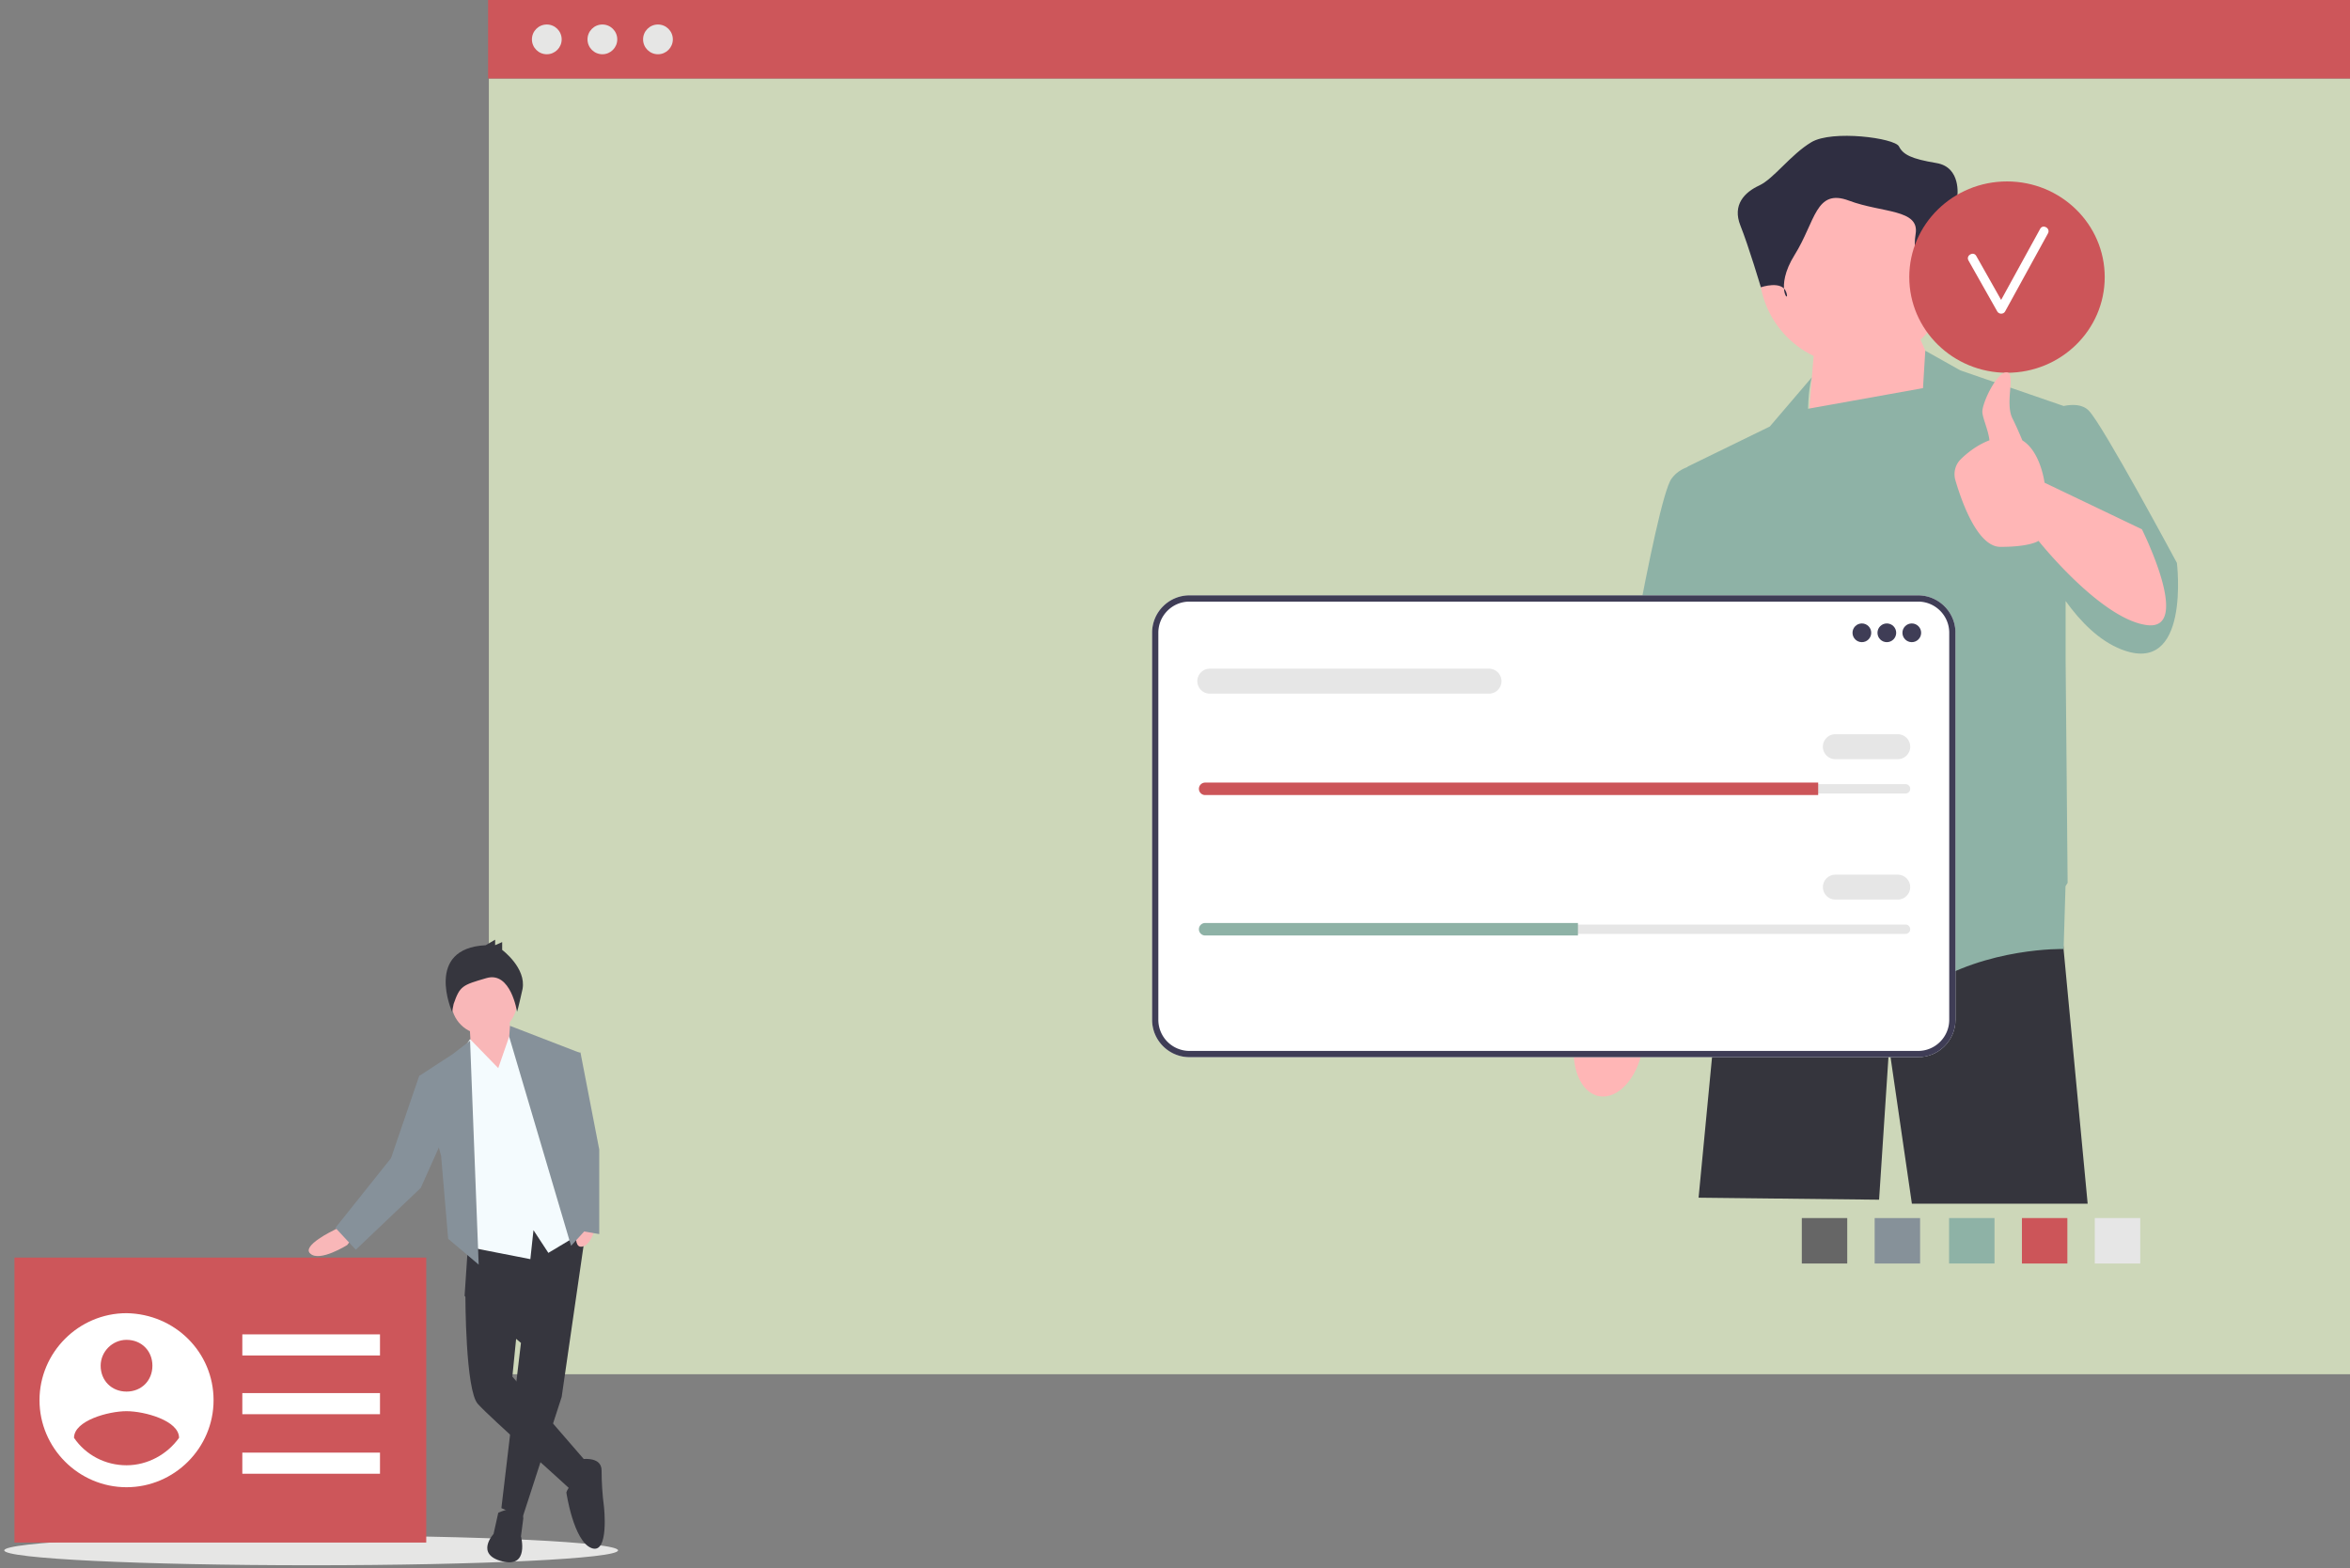 <?xml version="1.0" encoding="UTF-8"?> <svg xmlns="http://www.w3.org/2000/svg" xml:space="preserve" width="550" height="367" version="1.2"><rect width="100%" height="100%" fill="#808080" stroke="none"/><path fill="#CDD7B9" d="M114.416 18.376h436.255v303.235H114.416z"></path><ellipse cx="72.824" cy="362.837" fill="#E6E6E5" rx="71.825" ry="3.482"></ellipse><path fill="#CD565A" d="M114.232-.128h436.256v18.504H114.232z"></path><circle cx="127.974" cy="9.216" r="3.481" fill="#E6E6E5"></circle><circle cx="140.984" cy="9.216" r="3.481" fill="#E6E6E5"></circle><circle cx="153.991" cy="9.216" r="3.481" fill="#E6E6E5"></circle><path fill="#F9B7B8" d="m80.153 286.798-2.016 1.101s-7.695 3.664-5.497 5.496c2.199 2.021 8.612-2.015 8.612-2.015l1.283-1.649-2.382-2.933z"></path><path fill="#36363E" d="m137.319 286.434-5.864 40.492-9.16 28.217-4.948-2.2 4.58-38.661-13.192-10.993 1.101-16.491z"></path><path fill="#36363E" d="M116.613 354.043s5.497-2.747 5.865 1.282l-.55 4.215s2.015 7.512-4.398 5.861c-6.412-1.646-2.015-6.411-2.015-6.411l1.098-4.947zM113.133 299.624l-4.214 3.665s0 22.17 2.931 25.287c2.93 3.294 21.619 19.784 22.169 20.52.552.732 3.665-6.414 3.665-6.414l-17.771-20.521 1.281-12.823-8.061-9.714z"></path><path fill="#36363E" d="M135.487 341.585s5.312-1.101 5.312 2.564c0 2.75.186 5.679.55 8.429 0 0 1.282 11.355-2.931 9.712-4.214-1.65-5.864-13.012-5.864-13.012.368-1.104 1.101-1.832 2.018-2.203 1.28-.547.915-5.49.915-5.49z"></path><path fill="#F9B7B8" d="m119.179 238.244 1.098 11.91-2.748 4.763-7.144-6.96-.549-9.161z"></path><circle cx="113.316" cy="234.397" r="7.694" fill="#F9B7B8"></circle><path fill="#F4FBFE" d="m116.613 249.973 3.3-9.528 5.861 6.412 10.812 41.409-8.246 4.946-3.482-5.316-.731 6.784-15.941-3.117-1.465-43.606 3.297-4.764z"></path><path fill="#86919A" d="m112.033 295.959-2.015-52.4-4.031 3.113-7.879 5.133 5.13 18.687 1.65 19.423z"></path><path fill="#86919A" d="m100.308 252.169-2.2-.364-6.594 19.237-13.011 16.31 4.765 5.127 15.207-14.472 5.497-12.278z"></path><path fill="#F9B7B8" d="m135.852 281.854-.365 2.197s-2.018 8.244.731 7.697c3.116-.548 3.665-7.877 3.665-7.877l-.366-2.016h-3.665v-.001z"></path><path fill="#86919A" d="m119.361 240.076 16.126 6.231-1.832 19.422 3.847 21.623-3.847 4.211-14.476-48.92z"></path><path fill="#36363E" d="m113.683 221.208 2.199-1.29v1.29l1.647-.733v1.832s5.682 4.211 4.766 9.16c-1.102 4.946-1.284 5.314-1.284 5.314s-1.465-9.534-7.146-7.881c-5.679 1.646-6.229 1.834-7.694 6.047l-.367 1.834s-6.596-14.843 7.879-15.573z"></path><path fill="#86919A" d="M133.287 246.307h2.565l4.398 22.72v19.786l-5.314-.917-4.397-29.862z"></path><path fill="#CD565A" d="M3.381 294.311h96.377v66.694H3.381z"></path><path fill="#FFF" d="M29.613 307.323c-11.192 0-20.368 9.174-20.368 20.367s9.175 20.366 20.368 20.366c11.193 0 20.371-9.173 20.371-20.366-.001-11.193-8.993-20.184-20.371-20.367zm0 6.241c3.487 0 6.057 2.564 6.057 6.05 0 3.491-2.569 6.059-6.057 6.059-3.486 0-6.054-2.564-6.054-6.059 0-3.301 2.753-6.05 6.054-6.05zm0 29.355c-4.955 0-9.542-2.385-12.291-6.423 0-4.041 8.073-6.235 12.291-6.235 4.221 0 12.294 2.197 12.294 6.235-2.752 3.856-7.34 6.423-12.294 6.423zM56.715 312.282h32.218v4.946H56.715zM56.715 326.023h32.218v4.943H56.715zM56.715 339.952h32.218v4.946H56.715z"></path><path fill="#E6E6E6" d="M490.267 285.063h10.637v10.636h-10.637z"></path><path fill="#CC5559" d="M473.217 285.063h10.633v10.636h-10.633z"></path><path fill="#8EB2A6" d="M456.167 285.063H466.8v10.636h-10.633z"></path><path fill="#869199" d="M438.75 285.063h10.634v10.636H438.75z"></path><path fill="#666" d="M421.7 285.063h10.633v10.636H421.7z"></path><path fill="#35353D" d="m482.968 221.98-.006.116 5.639 59.609h-41.137l-5.332-36.609-2.347 35.672-42.244-.471 4.486-46.834 3.818-21.709v-.005l.572-3.267h75.429l.097 1.183z"></path><path fill="#FFB6B6" d="M374.256 256.538c4.357.794 8.9-4.113 10.146-10.959.547-2.998.369-5.868-.365-8.218l.668-3.946 11.21-53.09s20.644-41.293 20.643-48.461c0-7.169-5.973-10.685-5.973-10.685l-8.078.076-25.338 61.886-4.563 45.731-.737 6.274c-1.519 1.938-2.695 4.563-3.24 7.56-1.25 6.846 1.271 13.038 5.627 13.832zM456.448 95.597l-7.51-17.366-24.408 4.225-1.642 20.432z"></path><path fill="#8EB2A6" d="M509.487 131.739s-17.367-32.387-20.651-35.672c-1.464-1.462-3.764-1.482-5.866-1.056l-24.175-8.332-8.195-4.604-.539 8.76-26.901 4.828c.148-5.341.901-7.374.901-7.374l-9.855 11.533-19.244 9.388.012.084c-1.412.492-2.752 1.337-3.767 2.732-3.757 5.163-14.081 68.058-14.081 68.058l22.061 4.695 3.002-18.84 2.161 16.962 1.643 31.684s30.04 25.813 44.592 16.429c14.55-9.389 32.387-8.918 32.387-8.918l.444-14.688c.317-.506.495-.803.495-.803l-.47-52.094v-13.862c3.574 4.982 7.89 9.267 12.907 11.273 16.423 6.572 13.139-20.183 13.139-20.183z"></path><circle cx="434.183" cy="63.057" r="22.454" fill="#FFB6B6"></circle><path fill="#2F2E41" d="M450.291 69.402s1.953-6.834 6.346-6.346c4.394.488 5.369-3.417 4.394-5.369-.977-1.953-2.929-11.716-2.929-11.716s.977-6.833-4.881-7.81-7.811-1.954-8.787-3.905c-.977-1.952-15.619-3.906-20.502-.977-4.881 2.929-8.786 8.549-12.203 10.132-3.416 1.584-6.346 4.513-4.393 9.394 1.952 4.882 4.783 14.428 4.783 14.428s4.979-1.737 5.955 1.192c.976 2.929-2.93-.976 1.953-8.786 4.881-7.81 4.881-15.62 12.69-12.691 7.811 2.929 16.597 1.952 15.619 7.811-.974 5.857 1.955 14.643 1.955 14.643z"></path><path fill="#FFF" d="M448.919 247.41H278.387c-4.822 0-8.746-3.924-8.746-8.746v-90.585c0-4.822 3.924-8.746 8.746-8.746h170.532c4.822 0 8.745 3.924 8.745 8.746v90.585c0 4.822-3.923 8.746-8.745 8.746z"></path><path fill="#3F3D56" d="M448.919 247.41H278.387c-4.822 0-8.746-3.924-8.746-8.746v-90.585c0-4.822 3.924-8.746 8.746-8.746h170.532c4.822 0 8.745 3.924 8.745 8.746v90.585c0 4.822-3.923 8.746-8.745 8.746zM278.387 140.793c-4.018 0-7.285 3.268-7.285 7.285v90.585a7.292 7.292 0 0 0 7.285 7.285h170.532c4.019 0 7.285-3.269 7.285-7.285v-90.585c0-4.018-3.269-7.285-7.285-7.285H278.387z"></path><circle cx="435.757" cy="148.095" r="2.19" fill="#3F3D56"></circle><circle cx="441.599" cy="148.095" r="2.19" fill="#3F3D56"></circle><circle cx="447.44" cy="148.095" r="2.19" fill="#3F3D56"></circle><path fill="#E6E6E6" d="M282.055 183.514c-.604 0-1.096.49-1.096 1.095 0 .295.115.566.32.768.209.214.48.329.775.329H445.98c.604 0 1.096-.492 1.096-1.097 0-.295-.113-.567-.321-.769a1.063 1.063 0 0 0-.773-.327H282.055z"></path><path fill="#CC5559" d="M425.532 183.148v2.92H282.055c-.4 0-.767-.159-1.029-.43a1.43 1.43 0 0 1-.43-1.029c0-.805.656-1.461 1.459-1.461h143.477z"></path><path fill="#E6E6E6" d="M444.154 177.671h-14.605c-1.609 0-2.92-1.311-2.92-2.921s1.311-2.921 2.92-2.921h14.605c1.608 0 2.922 1.311 2.922 2.921s-1.31 2.921-2.922 2.921zM348.49 162.335h-65.34a2.925 2.925 0 0 1-2.922-2.92 2.925 2.925 0 0 1 2.922-2.922h65.34a2.926 2.926 0 0 1 2.922 2.922c0 1.61-1.31 2.92-2.922 2.92zM282.055 216.375c-.604 0-1.096.491-1.096 1.094 0 .297.115.567.32.77.209.214.48.326.775.326H445.98c.604 0 1.096-.49 1.096-1.096 0-.294-.113-.566-.321-.767a1.063 1.063 0 0 0-.773-.327H282.055z"></path><path fill="#8EB2A6" d="M369.305 216.009v2.923h-87.25c-.4 0-.767-.162-1.029-.432a1.428 1.428 0 0 1-.43-1.031c0-.803.656-1.46 1.459-1.46h87.25z"></path><path fill="#E6E6E6" d="M444.154 210.532h-14.605c-1.609 0-2.92-1.31-2.92-2.921s1.311-2.922 2.92-2.922h14.605c1.608 0 2.922 1.311 2.922 2.922s-1.31 2.921-2.922 2.921z"></path><ellipse cx="469.723" cy="64.85" fill="#CC5559" rx="22.872" ry="22.389"></ellipse><path fill="#FFF" d="M477.485 53.557c-3.045 5.544-6.091 11.089-9.135 16.634-1.94-3.429-3.87-6.865-5.816-10.29-.671-1.184-2.499-.12-1.825 1.066 2.255 3.971 4.487 7.956 6.742 11.929.386.678 1.443.694 1.826 0l10.033-18.272c.656-1.193-1.167-2.262-1.825-1.067z"></path><path fill="#FFB6B6" d="m501.295 123.865-22.786-10.9s-.916-7.296-5.188-9.899c-.727-1.733-1.563-3.637-2.32-5.145-1.878-3.731.938-10.772-1.409-10.772s-5.814 7.404-5.632 9.388c.142 1.522 1.399 4.18 1.659 6.505-2.861 1.08-5.171 2.93-6.689 4.403a4.942 4.942 0 0 0-1.288 4.934c1.487 5.09 5.206 15.605 10.543 15.605 7.04 0 8.917-1.408 8.917-1.408s14.552 18.306 25.349 19.714c10.791 1.409-1.156-22.425-1.156-22.425z"></path></svg> 